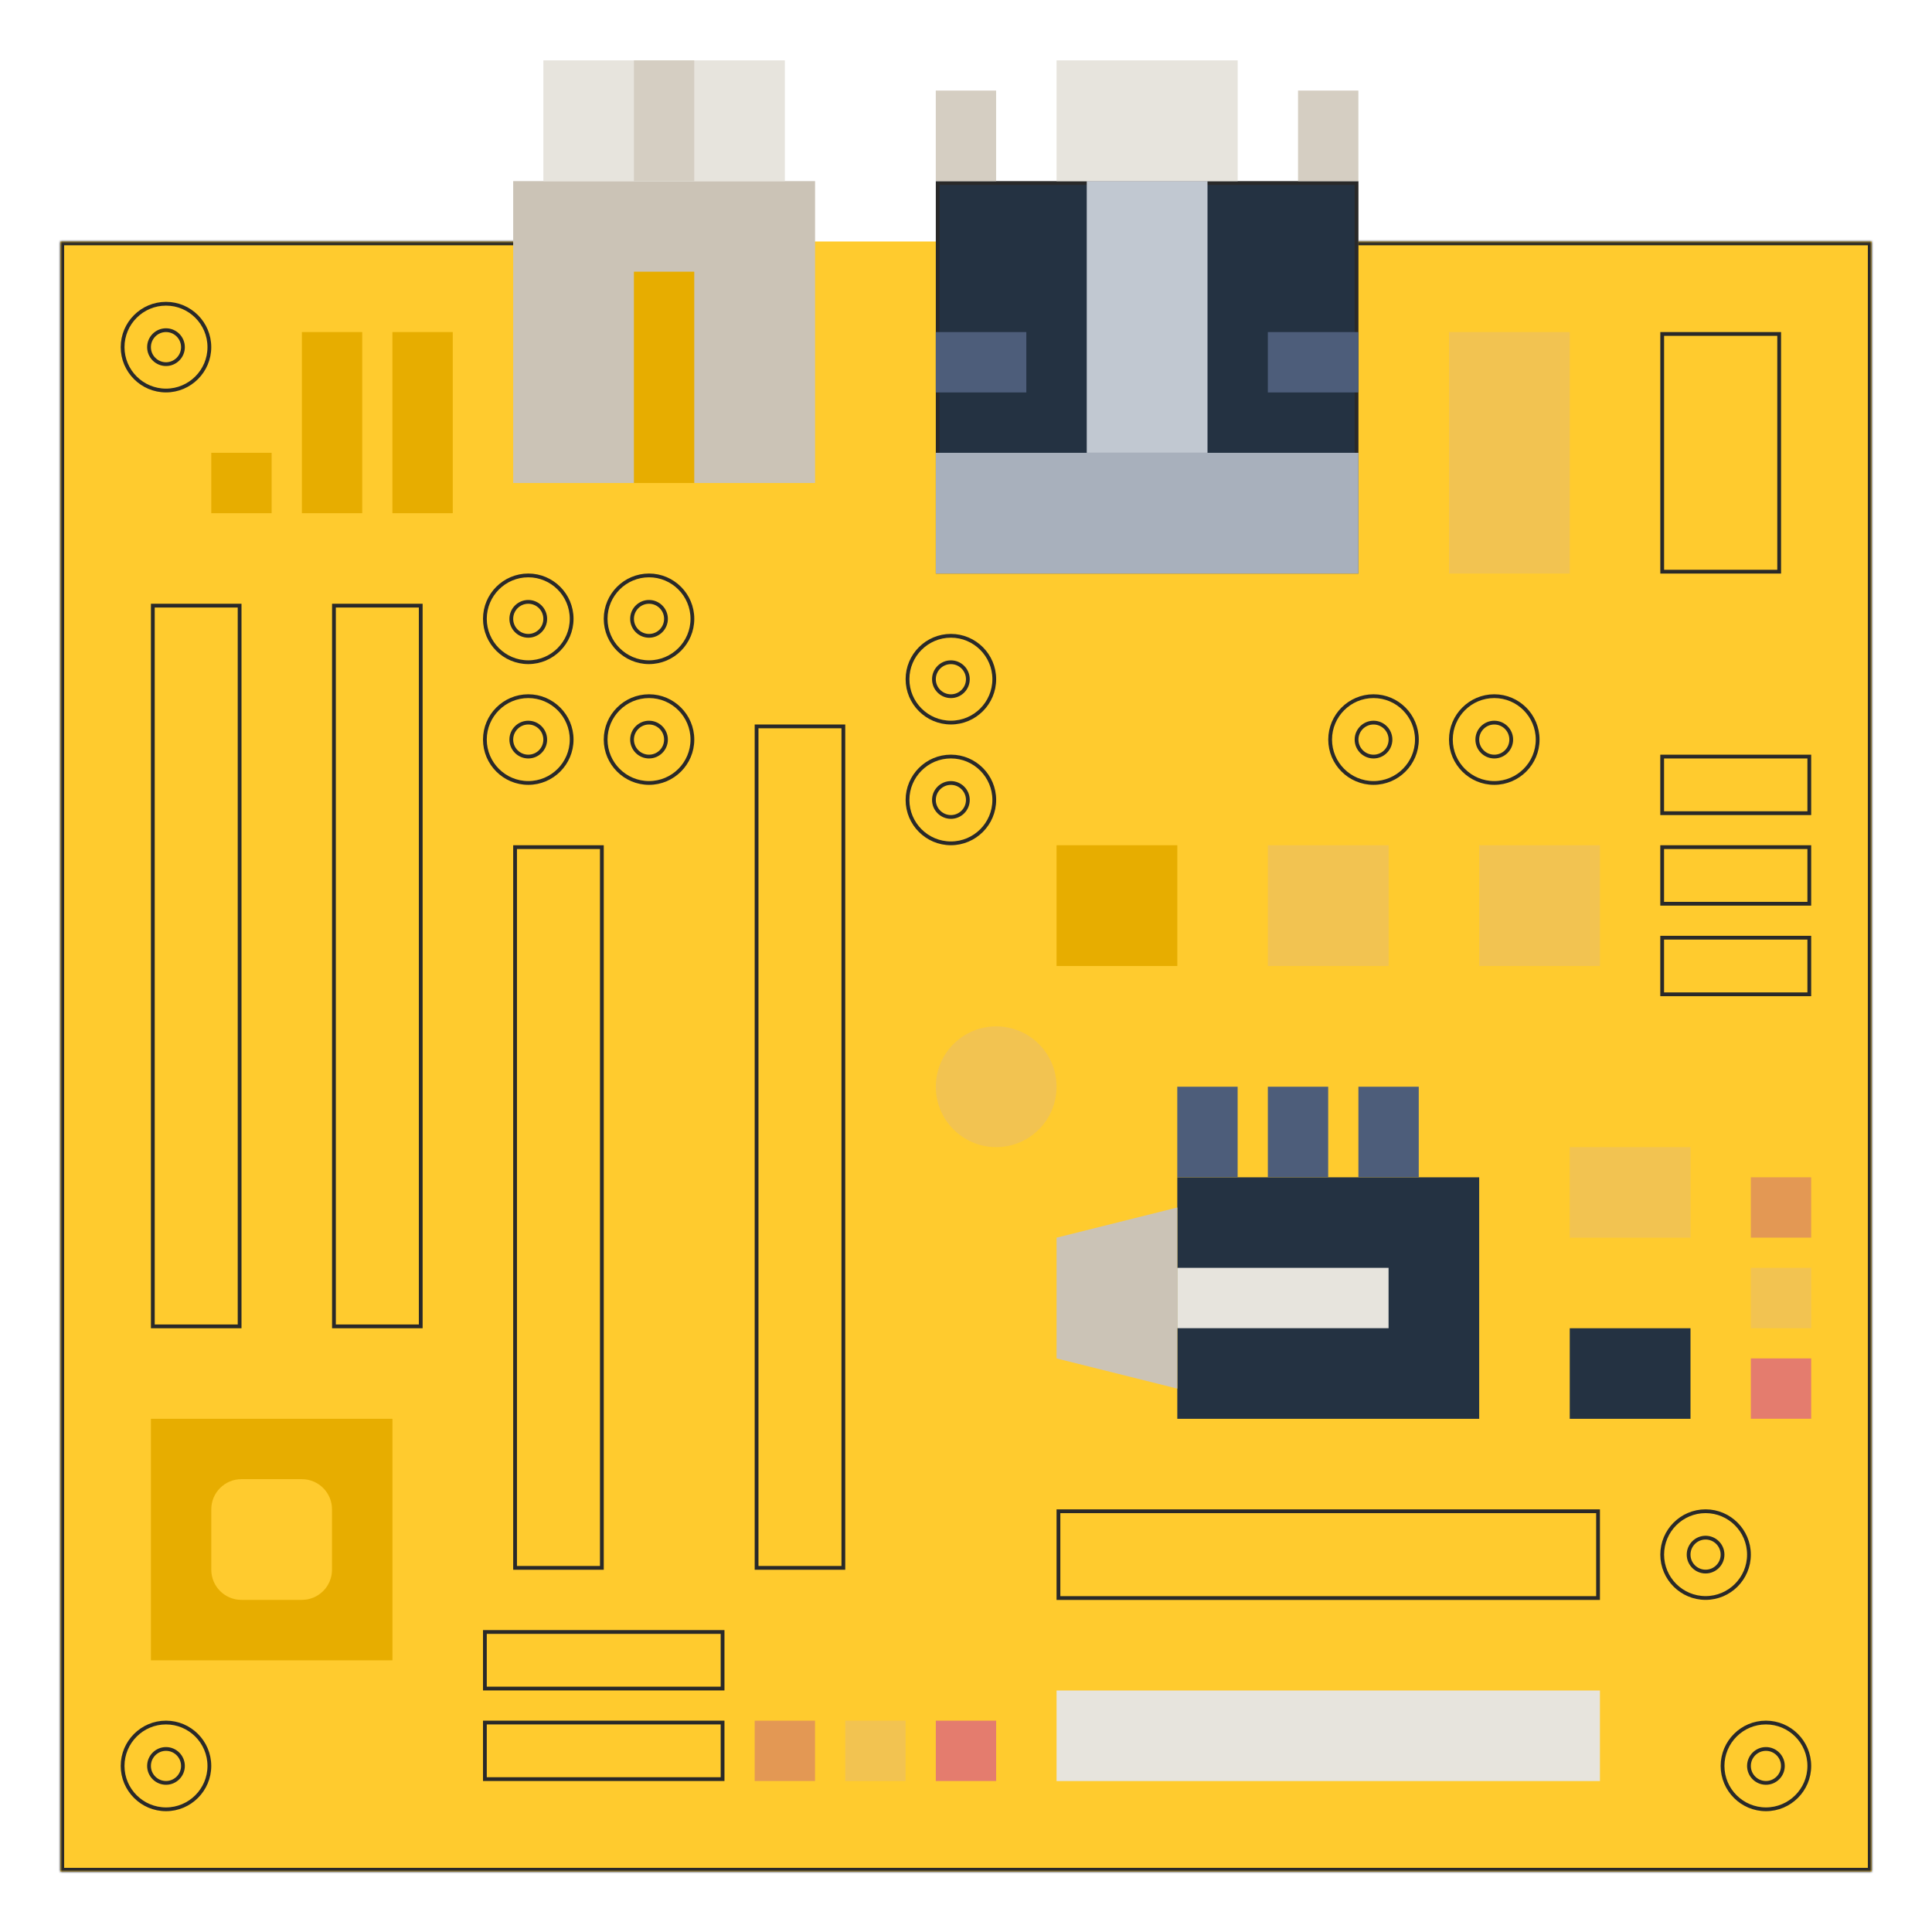 <?xml version="1.0" encoding="UTF-8"?> <svg xmlns="http://www.w3.org/2000/svg" width="512" height="512" viewBox="0 0 512 512" fill="none"> <mask id="path-1-inside-1" fill="white"> <path d="M360 64H496V496H16V64H136"></path> </mask> <path d="M360 64H496V496H16V64H136" fill="#FFCB2E"></path> <path d="M496 64H497V63H496V64ZM496 496V497H497V496H496ZM16 496H15V497H16V496ZM16 64V63H15V64H16ZM360 65H496V63H360V65ZM495 64V496H497V64H495ZM496 495H16V497H496V495ZM17 496V64H15V496H17ZM16 65H136V63H16V65Z" fill="#292929" mask="url(#path-1-inside-1)"></path> <path d="M248.5 48.5H359.5V151.5H248.5V48.5Z" fill="#243242" stroke="#292929"></path> <path d="M248 120H360V152H248V120Z" fill="#A8B0BC"></path> <path d="M288 48H320V120H288V48Z" fill="#C1C8D1"></path> <path d="M440.5 88.5H471.5V151.5H440.5V88.5Z" stroke="#292929"></path> <path d="M384 88H416V152H384V88Z" fill="#F2C351"></path> <path d="M280 48V16H328V48" fill="#E7E4DD"></path> <path d="M247.992 24H263.984V48H247.992V24Z" fill="#D5CEC2"></path> <path d="M343.992 24H359.984V48H343.992V24Z" fill="#D5CEC2"></path> <path d="M247.992 88H271.984V104H247.992V88Z" fill="#4D5D7A"></path> <path d="M335.992 88H359.984V104H335.992V88Z" fill="#4D5D7A"></path> <path d="M136 48H216V128H136V48Z" fill="#CBC3B6"></path> <path d="M167.992 72H183.984V128H167.992V72Z" fill="#E7AD00"></path> <path d="M144 48V16H208V48" fill="#E7E4DD"></path> <path d="M167.992 16H183.984V48H167.992V16Z" fill="#D5CEC2"></path> <path d="M43.992 103.492C37.652 103.492 32.492 98.332 32.492 91.992C32.492 85.652 37.652 80.492 43.992 80.492C50.324 80.492 55.484 85.652 55.484 91.992C55.484 98.332 50.324 103.492 43.992 103.492ZM43.992 87.5C41.508 87.5 39.492 89.516 39.492 92C39.492 94.475 41.507 96.5 43.992 96.5C46.469 96.5 48.484 94.483 48.484 92C48.484 89.516 46.469 87.5 43.992 87.5Z" fill="#FFCB2E" stroke="#292929"></path> <path d="M140 175.492C133.66 175.492 128.5 170.332 128.5 163.992C128.5 157.652 133.66 152.492 140 152.492C146.332 152.492 151.492 157.652 151.492 163.992C151.492 170.332 146.332 175.492 140 175.492ZM140 159.5C137.516 159.5 135.5 161.516 135.5 164C135.5 166.475 137.515 168.5 140 168.5C142.477 168.5 144.492 166.483 144.492 164C144.492 161.516 142.477 159.5 140 159.5Z" fill="#FFCB2E" stroke="#292929"></path> <path d="M172 175.492C165.66 175.492 160.5 170.332 160.5 163.992C160.5 157.652 165.66 152.492 172 152.492C178.332 152.492 183.492 157.652 183.492 163.992C183.492 170.332 178.332 175.492 172 175.492ZM172 159.5C169.516 159.5 167.5 161.516 167.5 164C167.5 166.475 169.515 168.5 172 168.5C174.477 168.5 176.492 166.483 176.492 164C176.492 161.516 174.477 159.5 172 159.5Z" stroke="#292929"></path> <path d="M396 207.492C389.66 207.492 384.5 202.332 384.5 195.992C384.5 189.652 389.66 184.492 396 184.492C402.332 184.492 407.492 189.652 407.492 195.992C407.492 202.332 402.332 207.492 396 207.492ZM396 191.5C393.516 191.5 391.5 193.516 391.5 196C391.5 198.475 393.515 200.5 396 200.5C398.477 200.5 400.492 198.483 400.492 196C400.492 193.516 398.477 191.5 396 191.5Z" stroke="#292929"></path> <path d="M364 207.492C357.66 207.492 352.5 202.332 352.5 195.992C352.5 189.652 357.66 184.492 364 184.492C370.332 184.492 375.492 189.652 375.492 195.992C375.492 202.332 370.332 207.492 364 207.492ZM364 191.5C361.516 191.5 359.5 193.516 359.5 196C359.5 198.475 361.515 200.5 364 200.5C366.477 200.5 368.492 198.483 368.492 196C368.492 193.516 366.477 191.5 364 191.5Z" stroke="#292929"></path> <path d="M252 191.492C245.66 191.492 240.5 186.332 240.5 179.992C240.5 173.652 245.66 168.492 252 168.492C258.332 168.492 263.492 173.652 263.492 179.992C263.492 186.332 258.332 191.492 252 191.492ZM252 175.5C249.516 175.5 247.5 177.516 247.5 180C247.5 182.475 249.515 184.5 252 184.5C254.477 184.5 256.492 182.483 256.492 180C256.492 177.516 254.477 175.5 252 175.5Z" stroke="#292929"></path> <path d="M252 223.492C245.66 223.492 240.5 218.332 240.5 211.992C240.5 205.652 245.66 200.492 252 200.492C258.332 200.492 263.492 205.652 263.492 211.992C263.492 218.332 258.332 223.492 252 223.492ZM252 207.5C249.516 207.5 247.5 209.516 247.5 212C247.5 214.475 249.515 216.5 252 216.5C254.477 216.5 256.492 214.483 256.492 212C256.492 209.516 254.477 207.5 252 207.5Z" stroke="#292929"></path> <path d="M140 207.492C133.66 207.492 128.5 202.332 128.5 195.992C128.5 189.652 133.66 184.492 140 184.492C146.332 184.492 151.492 189.652 151.492 195.992C151.492 202.332 146.332 207.492 140 207.492ZM140 191.5C137.516 191.5 135.5 193.516 135.5 196C135.5 198.475 137.515 200.5 140 200.5C142.477 200.5 144.492 198.483 144.492 196C144.492 193.516 142.477 191.5 140 191.5Z" stroke="#292929"></path> <path d="M172 207.492C165.66 207.492 160.5 202.332 160.5 195.992C160.5 189.652 165.66 184.492 172 184.492C178.332 184.492 183.492 189.652 183.492 195.992C183.492 202.332 178.332 207.492 172 207.492ZM172 191.5C169.516 191.5 167.5 193.516 167.5 196C167.5 198.475 169.515 200.5 172 200.5C174.477 200.5 176.492 198.483 176.492 196C176.492 193.516 174.477 191.5 172 191.5Z" stroke="#292929"></path> <path d="M43.992 479.484C37.652 479.484 32.492 474.324 32.492 467.992C32.492 461.652 37.652 456.492 43.992 456.492C50.324 456.492 55.484 461.652 55.484 467.992C55.484 474.324 50.324 479.484 43.992 479.484ZM43.992 463.492C41.508 463.492 39.492 465.508 39.492 467.992C39.492 470.469 41.509 472.484 43.992 472.484C46.468 472.484 48.484 470.468 48.484 467.992C48.484 465.508 46.469 463.492 43.992 463.492Z" stroke="#292929"></path> <path d="M467.992 479.484C461.652 479.484 456.492 474.324 456.492 467.992C456.492 461.652 461.652 456.492 467.992 456.492C474.324 456.492 479.484 461.652 479.484 467.992C479.484 474.324 474.324 479.484 467.992 479.484ZM467.992 463.492C465.508 463.492 463.492 465.508 463.492 467.992C463.492 470.469 465.509 472.484 467.992 472.484C470.468 472.484 472.484 470.468 472.484 467.992C472.484 465.508 470.469 463.492 467.992 463.492Z" stroke="#292929"></path> <path d="M452 423.484C445.66 423.484 440.5 418.324 440.5 411.992C440.5 405.652 445.66 400.492 452 400.492C458.332 400.492 463.492 405.652 463.492 411.992C463.492 418.324 458.332 423.484 452 423.484ZM452 407.492C449.516 407.492 447.5 409.508 447.5 411.992C447.5 414.469 449.517 416.484 452 416.484C454.476 416.484 456.492 414.468 456.492 411.992C456.492 409.508 454.477 407.492 452 407.492Z" stroke="#292929"></path> <path d="M136.5 224.5H159.5V415.5H136.5V224.5Z" stroke="#292929"></path> <path d="M88.5 160.5H111.5V351.5H88.5V160.5Z" fill="#FFCB2E" stroke="#292929"></path> <path d="M40.5 160.5H63.5V351.5H40.5V160.5Z" fill="#FFCB2E" stroke="#292929"></path> <path d="M280.5 423.5V400.5H423.5V423.5H280.5Z" stroke="#292929"></path> <path d="M280 472V448H424V472H280Z" fill="#E7E4DD"></path> <path d="M200.5 192.5H223.5V415.5H200.5V192.5Z" stroke="#292929"></path> <path d="M392 224H424V256H392V224Z" fill="#F2C351"></path> <path d="M336 224H368V256H336V224Z" fill="#F2C351"></path> <path d="M280 224H312V256H280V224Z" fill="#E7AD00"></path> <path d="M312 312H392V376H312V312Z" fill="#243242"></path> <path d="M312 320L280 328V360L312 368" fill="#CBC3B6"></path> <path d="M311.992 335.992H367.984V351.984H311.992V335.992Z" fill="#E7E4DD"></path> <path d="M40 376H104V440H40V376Z" fill="#E7AD00"></path> <path d="M79.984 423.984H63.992C59.568 423.984 55.992 420.408 55.992 415.984V399.992C55.992 395.568 59.568 391.992 63.992 391.992H79.984C84.408 391.992 87.984 395.568 87.984 399.992V415.984C87.984 420.408 84.408 423.984 79.984 423.984Z" fill="#FFCB2E"></path> <path d="M128.5 432.492H191.492V447.484H128.5V432.492Z" stroke="#292929"></path> <path d="M128.5 456.492H191.492V471.484H128.5V456.492Z" stroke="#292929"></path> <path d="M200 455.992H215.992V471.984H200V455.992Z" fill="#E39854"></path> <path d="M224 455.992H239.992V471.984H224V455.992Z" fill="#F2C351"></path> <path d="M248 455.992H263.992V471.984H248V455.992Z" fill="#E47C6E"></path> <path d="M463.992 311.992H479.984V327.984H463.992V311.992Z" fill="#E39854"></path> <path d="M463.992 335.992H479.984V351.984H463.992V335.992Z" fill="#F2C351"></path> <path d="M463.992 359.992H479.984V375.984H463.992V359.992Z" fill="#E47C6E"></path> <path d="M440.492 200.5H479.484V215.5H440.492V200.5Z" stroke="#292929"></path> <path d="M440.492 224.5H479.484V239.5H440.492V224.5Z" stroke="#292929"></path> <path d="M440.492 248.5H479.484V263.5H440.492V248.5Z" stroke="#292929"></path> <path d="M103.992 88H119.984V136H103.992V88Z" fill="#E7AD00"></path> <path d="M80 88H95.992V136H80V88Z" fill="#E7AD00"></path> <path d="M55.992 120H71.984V136H55.992V120Z" fill="#E7AD00"></path> <path d="M264 304C272.837 304 280 296.837 280 288C280 279.163 272.837 272 264 272C255.163 272 248 279.163 248 288C248 296.837 255.163 304 264 304Z" fill="#F2C351"></path> <path d="M311.992 287.992H327.984V311.984H311.992V287.992Z" fill="#4D5D7A"></path> <path d="M335.992 287.992H351.984V311.984H335.992V287.992Z" fill="#4D5D7A"></path> <path d="M359.992 287.992H375.984V311.984H359.992V287.992Z" fill="#4D5D7A"></path> <path d="M416 304H448V328H416V304Z" fill="#F2C351"></path> <path d="M416 352H448V376H416V352Z" fill="#243242"></path> </svg> 